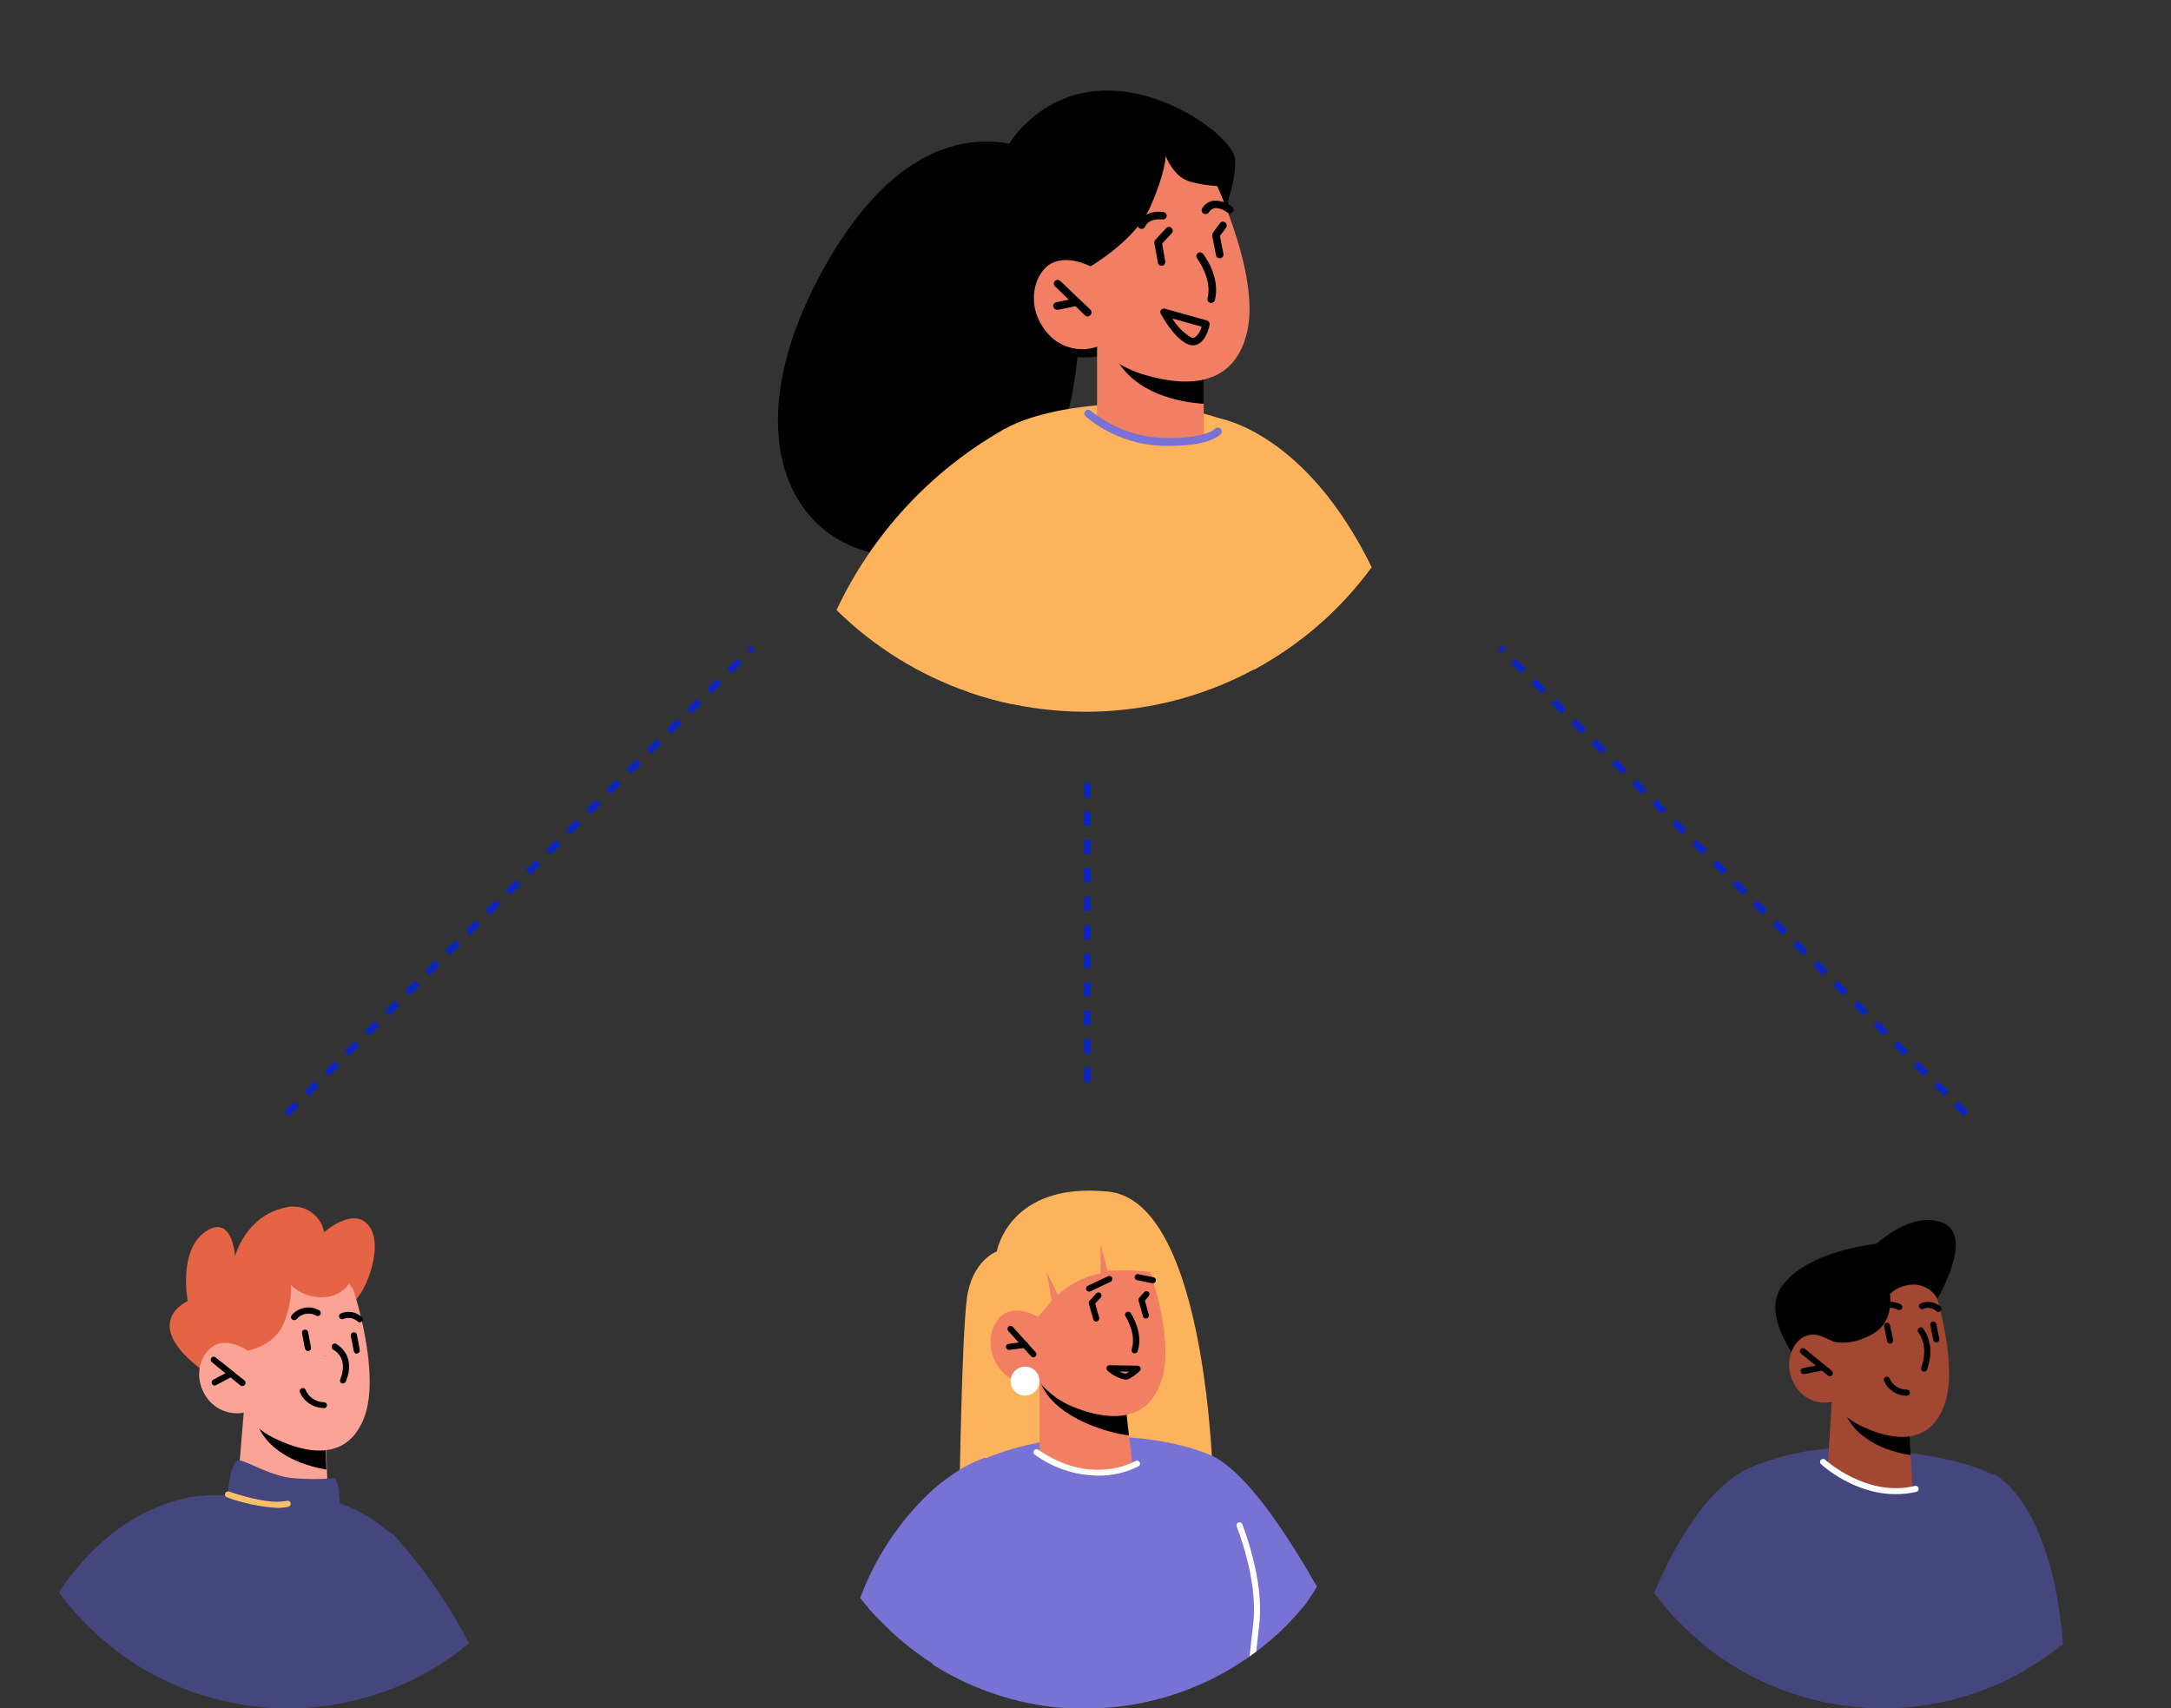 <svg width="305" height="240" viewBox="0 0 305 240" fill="none" xmlns="http://www.w3.org/2000/svg">
<rect x="0" y="0" width="305" height="240" fill="#333333" stroke="none"/>
<g clip-path="url(#clip0_1_27288)">
<path d="M149.975 23.681C149.975 23.681 131.818 8.966 115.816 37.548C99.814 66.13 115.816 84.106 136.129 76.319C156.442 68.533 151.144 32.025 151.144 32.025L149.975 23.681Z" fill="black"/>
<path d="M170.825 33.022C170.825 33.022 174.042 25.429 173.452 22.093C172.862 18.758 159.628 8.945 148.538 14.275C137.448 19.605 136.891 34.256 139.475 40.294C146.136 55.813 159.488 48.466 159.488 48.466C159.488 48.466 180.82 41.677 170.825 33.022Z" fill="black"/>
<path d="M187.094 86.079C181.183 91.769 173.959 95.913 166.063 98.145L165.344 98.338C157.766 100.338 149.825 100.536 142.157 98.917C140.131 98.499 138.135 97.947 136.183 97.265C136.912 80.223 138.049 63.245 139.829 61.304C140.204 60.915 140.63 60.58 141.095 60.307L141.277 60.21C146.232 57.336 159.681 55.03 170.889 58.634C173.761 59.521 176.464 60.88 178.89 62.656C183.223 65.884 185.893 75.322 187.094 86.079Z" fill="#FCB35B"/>
<path d="M169.098 50.686V51.019V56.735L169.162 61.208C169.162 61.208 169.602 62.28 164.379 62.162C157.386 62.066 154.126 59.009 154.126 59.009V48.713L156.271 49.003L169.098 50.686Z" fill="#F27E64"/>
<path d="M169.109 51.019V56.735C165.709 56.499 159.456 55.362 156.689 50.182C156.501 49.846 156.361 49.485 156.271 49.11L169.034 50.987L169.109 51.019Z" fill="black"/>
<path d="M169.859 23.616C169.859 23.616 177.131 38.095 175.222 46.557C173.313 55.019 165.677 54.065 161.054 52.735C158.437 52.036 156.058 50.643 154.169 48.702C152.893 49.148 151.509 49.181 150.213 48.796C148.918 48.411 147.776 47.627 146.951 46.557C143.905 42.761 145.406 38.138 147.777 36.969C150.147 35.8 153.139 37.398 153.139 37.398L150.651 33.215C150.651 33.215 158.963 10.822 169.859 23.616Z" fill="#F27E64"/>
<path d="M170.16 42.557H170.031C169.895 42.521 169.779 42.434 169.707 42.314C169.634 42.194 169.612 42.05 169.645 41.913C170.353 39.178 168.197 36.336 168.176 36.304C168.133 36.249 168.102 36.187 168.084 36.12C168.066 36.053 168.062 35.983 168.071 35.914C168.08 35.845 168.102 35.779 168.137 35.719C168.171 35.659 168.217 35.606 168.272 35.564C168.327 35.522 168.39 35.491 168.457 35.473C168.524 35.455 168.593 35.45 168.662 35.459C168.731 35.468 168.797 35.49 168.857 35.525C168.917 35.56 168.97 35.606 169.012 35.661C169.109 35.789 171.511 38.878 170.675 42.181C170.64 42.291 170.572 42.386 170.479 42.454C170.386 42.522 170.274 42.557 170.16 42.557Z" fill="black"/>
<path d="M152.807 44.466C152.671 44.463 152.541 44.409 152.442 44.316L148.216 40.23C148.166 40.182 148.126 40.124 148.098 40.061C148.07 39.998 148.055 39.929 148.054 39.86C148.052 39.791 148.065 39.722 148.09 39.658C148.115 39.593 148.152 39.534 148.2 39.484C148.248 39.434 148.305 39.394 148.369 39.366C148.432 39.338 148.5 39.323 148.57 39.322C148.639 39.32 148.708 39.332 148.772 39.358C148.837 39.383 148.896 39.42 148.946 39.468L153.193 43.511C153.29 43.61 153.345 43.743 153.345 43.881C153.345 44.02 153.29 44.153 153.193 44.251C153.148 44.314 153.091 44.365 153.024 44.402C152.957 44.439 152.883 44.461 152.807 44.466Z" fill="black"/>
<path d="M148.495 43.511C148.372 43.509 148.253 43.466 148.158 43.388C148.063 43.31 147.996 43.203 147.97 43.082C147.956 43.014 147.955 42.944 147.969 42.875C147.982 42.807 148.009 42.742 148.048 42.684C148.087 42.626 148.137 42.576 148.196 42.538C148.254 42.499 148.319 42.473 148.388 42.46L151.155 41.903C151.225 41.889 151.298 41.89 151.368 41.904C151.438 41.919 151.505 41.947 151.564 41.988C151.623 42.028 151.674 42.08 151.713 42.139C151.753 42.2 151.78 42.267 151.793 42.337C151.807 42.407 151.806 42.48 151.791 42.55C151.777 42.62 151.748 42.687 151.708 42.746C151.668 42.805 151.616 42.856 151.556 42.895C151.496 42.935 151.429 42.962 151.359 42.975L148.592 43.533L148.495 43.511Z" fill="black"/>
<path d="M167.618 48.52C167.351 48.52 167.088 48.461 166.846 48.348C164.915 47.501 163.178 44.273 163.103 44.133C163.043 44.049 163.011 43.947 163.011 43.844C163.011 43.74 163.043 43.639 163.103 43.554C163.167 43.472 163.254 43.41 163.354 43.378C163.453 43.346 163.56 43.343 163.66 43.372L169.548 45.024C169.677 45.059 169.787 45.142 169.857 45.255C169.926 45.369 169.95 45.504 169.924 45.635C169.924 45.849 169.473 47.78 168.315 48.338C168.1 48.452 167.861 48.515 167.618 48.52ZM164.711 44.755C165.345 45.822 166.224 46.723 167.275 47.383C167.368 47.435 167.473 47.462 167.58 47.462C167.687 47.462 167.792 47.435 167.886 47.383C168.355 47.006 168.681 46.48 168.808 45.892L164.711 44.755Z" fill="black"/>
<path d="M160.357 32.164C160.282 32.163 160.209 32.145 160.143 32.111C160.079 32.083 160.022 32.043 159.974 31.992C159.926 31.942 159.888 31.883 159.863 31.818C159.838 31.753 159.826 31.684 159.828 31.615C159.83 31.545 159.846 31.477 159.874 31.414C160.808 29.376 163.349 29.773 163.457 29.794C163.525 29.805 163.591 29.828 163.65 29.864C163.709 29.9 163.76 29.947 163.801 30.003C163.842 30.059 163.871 30.122 163.888 30.189C163.904 30.257 163.907 30.326 163.896 30.395C163.873 30.534 163.795 30.658 163.681 30.74C163.566 30.822 163.424 30.856 163.285 30.834C163.21 30.834 161.43 30.556 160.84 31.907C160.791 31.99 160.72 32.058 160.635 32.103C160.549 32.149 160.453 32.17 160.357 32.164Z" fill="black"/>
<path d="M169.345 30.073C169.246 30.075 169.15 30.049 169.066 29.998C168.948 29.923 168.863 29.804 168.831 29.668C168.799 29.532 168.822 29.389 168.894 29.269C169.062 28.988 169.289 28.746 169.56 28.561C169.83 28.376 170.137 28.252 170.46 28.196C171.413 28.133 172.355 28.432 173.098 29.033C173.208 29.121 173.278 29.249 173.293 29.389C173.308 29.528 173.267 29.669 173.179 29.778C173.091 29.887 172.962 29.957 172.823 29.973C172.683 29.988 172.543 29.947 172.433 29.858C171.93 29.444 171.294 29.224 170.642 29.236C170.463 29.275 170.293 29.353 170.147 29.464C170.001 29.575 169.88 29.717 169.795 29.88C169.742 29.947 169.673 30 169.594 30.034C169.516 30.067 169.43 30.081 169.345 30.073Z" fill="black"/>
<path d="M171.35 36.293C171.228 36.291 171.111 36.247 171.018 36.169C170.924 36.091 170.86 35.984 170.835 35.864L170.299 33.13C170.285 33.057 170.286 32.982 170.303 32.91C170.319 32.838 170.351 32.77 170.396 32.711L171.382 31.36C171.423 31.303 171.474 31.254 171.534 31.218C171.594 31.181 171.66 31.157 171.729 31.147C171.799 31.137 171.869 31.141 171.937 31.159C172.004 31.177 172.067 31.209 172.122 31.253C172.235 31.336 172.31 31.46 172.332 31.599C172.354 31.737 172.321 31.878 172.24 31.993L171.382 33.151L171.876 35.661C171.89 35.729 171.89 35.8 171.876 35.868C171.863 35.936 171.836 36.002 171.797 36.059C171.758 36.117 171.708 36.167 171.65 36.205C171.591 36.243 171.526 36.27 171.457 36.283L171.35 36.293Z" fill="black"/>
<path d="M163.178 37.334C163.054 37.333 162.934 37.288 162.84 37.208C162.746 37.127 162.683 37.016 162.663 36.894L162.18 34.148C162.166 34.069 162.17 33.986 162.193 33.908C162.215 33.83 162.255 33.758 162.309 33.698L163.778 32.111C163.822 32.048 163.879 31.995 163.944 31.956C164.01 31.917 164.083 31.892 164.159 31.884C164.236 31.875 164.313 31.883 164.385 31.907C164.458 31.931 164.525 31.97 164.581 32.022C164.638 32.073 164.682 32.137 164.712 32.207C164.742 32.278 164.757 32.353 164.755 32.43C164.753 32.507 164.735 32.582 164.701 32.651C164.668 32.719 164.62 32.78 164.561 32.829L163.263 34.224L163.703 36.712C163.728 36.851 163.697 36.995 163.617 37.111C163.536 37.228 163.413 37.308 163.274 37.334H163.178Z" fill="black"/>
<path d="M153.193 37.419C153.193 37.419 159.51 33.794 161.623 29.022C163.736 24.249 163.768 21.911 163.768 21.911C163.768 21.911 164.84 24.925 167.253 25.536C168.515 25.878 169.809 26.083 171.114 26.148L172.83 30.438L171.361 20.12C171.361 20.12 164.808 17.01 163.95 17.042C163.092 17.074 152.388 19.53 151.788 20.206C151.187 20.882 148.184 29.44 148.184 29.44L148.131 33.237L153.193 37.419Z" fill="black"/>
<path d="M142.124 98.917C140.099 98.499 138.103 97.947 136.151 97.265C129.158 94.85 122.794 90.903 117.521 85.714C122.552 75.014 130.777 66.138 141.063 60.307L141.245 60.21C141.245 60.21 139.969 87.484 142.124 98.917Z" fill="#FCB35B"/>
<path d="M192.704 79.687C191.028 81.994 189.151 84.147 187.095 86.122C183.826 89.269 180.142 91.954 176.144 94.101L170.857 58.709C171.672 58.762 183.512 60.929 192.704 79.687Z" fill="#FCB35B"/>
<path d="M164.39 62.645H163.424C159.437 62.53 155.603 61.08 152.539 58.526C152.481 58.48 152.435 58.422 152.401 58.357C152.367 58.292 152.347 58.221 152.341 58.147C152.336 58.074 152.346 58 152.371 57.931C152.395 57.862 152.434 57.798 152.484 57.744C152.534 57.691 152.595 57.648 152.662 57.618C152.729 57.589 152.802 57.574 152.876 57.574C152.949 57.574 153.022 57.589 153.089 57.618C153.157 57.647 153.218 57.69 153.268 57.743C156.161 60.074 159.733 61.403 163.446 61.529C169.398 61.701 170.707 60.232 170.728 60.221C170.82 60.128 170.942 60.071 171.072 60.062C171.202 60.052 171.331 60.09 171.435 60.169C171.539 60.248 171.611 60.363 171.637 60.49C171.662 60.618 171.641 60.751 171.575 60.864C171.425 61.09 170.106 62.645 164.39 62.645Z" fill="#7772D3"/>
</g>
<g clip-path="url(#clip1_1_27288)">
<path d="M65.892 230.897C64.446 232.099 62.912 233.192 61.302 234.166C60.599 234.595 59.886 235.024 59.157 235.393L58.531 235.71C50.956 239.531 42.363 240.847 33.992 239.468C32.486 239.227 30.997 238.898 29.53 238.481C24.758 237.128 20.279 234.897 16.326 231.9C15.39 231.188 14.489 230.433 13.614 229.644C12.145 228.319 10.776 226.885 9.522 225.354C9.093 224.831 8.664 224.29 8.278 223.741C10.937 219.665 15.425 214.466 22.134 211.729C24.064 210.959 26.081 210.431 28.14 210.159H28.518L29.101 210.099H29.196H29.693H30.423C30.963 210.099 31.512 210.013 32.036 209.996C46.931 209.421 54.858 215.332 55.322 215.684C55.359 215.709 55.392 215.741 55.416 215.779C55.562 215.942 55.922 216.328 56.446 216.937C60.134 221.201 63.305 225.887 65.892 230.897Z" fill="#46467F"/>
<path d="M34.79 189.764C34.79 189.764 38.162 188.906 39.741 186.993C41.319 185.079 41.585 180.223 41.585 180.223C41.585 180.223 47.694 183.398 49.307 183.046C50.92 182.694 54.061 175.495 51.941 172.39C49.822 169.284 45.532 173.127 45.532 173.127C45.421 172.521 45.184 171.944 44.836 171.435C44.488 170.926 44.037 170.496 43.512 170.172C42.987 169.848 42.4 169.639 41.788 169.557C41.177 169.475 40.555 169.522 39.964 169.695C34.455 170.905 33.031 176.499 33.031 176.499C33.031 176.499 32.662 170.433 28.835 173.067C25.009 175.701 26.373 182.797 26.373 182.797C26.373 182.797 23.31 184.127 23.919 187.018C24.528 189.91 28.672 192.681 28.672 192.681L34.79 189.764Z" fill="#E56445"/>
<path d="M34.241 198.473L33.486 207.628C33.486 207.628 34.962 210.39 40.461 211.283C44.563 211.943 46.09 211.163 46.09 211.163L45.927 206.478L45.755 201.913L35.888 198.97L34.241 198.473Z" fill="#FCA397"/>
<path d="M35.888 198.97C35.897 199.281 35.955 199.588 36.06 199.88C37.776 204.625 43.49 206.083 45.858 206.478L45.687 201.913L35.888 198.97Z" fill="black"/>
<path d="M49.65 181.235C49.65 181.235 53.614 193.093 51.1 199.331C48.586 205.568 42.649 203.947 39.174 202.359C37.21 201.535 35.505 200.195 34.241 198.481C33.193 198.675 32.11 198.542 31.14 198.1C30.17 197.658 29.36 196.928 28.818 196.01C26.879 192.767 28.629 189.421 30.637 188.812C32.645 188.202 34.79 189.764 34.79 189.764L33.34 186.289C33.34 186.289 42.632 170.219 49.65 181.235Z" fill="#FCA397"/>
<path d="M34.035 194.74C33.936 194.738 33.84 194.705 33.76 194.646L29.753 191.377C29.667 191.302 29.613 191.197 29.604 191.083C29.594 190.969 29.629 190.856 29.702 190.768C29.738 190.724 29.781 190.688 29.831 190.662C29.881 190.636 29.935 190.62 29.991 190.615C30.047 190.611 30.104 190.617 30.157 190.634C30.211 190.652 30.26 190.68 30.302 190.716L34.344 193.951C34.431 194.023 34.486 194.127 34.497 194.239C34.508 194.351 34.475 194.464 34.404 194.552C34.363 194.612 34.308 194.661 34.244 194.694C34.179 194.727 34.107 194.743 34.035 194.74Z" fill="black"/>
<path d="M41.328 185.474C41.242 185.479 41.157 185.458 41.084 185.413C41.011 185.368 40.954 185.302 40.919 185.224C40.885 185.145 40.875 185.058 40.891 184.974C40.907 184.89 40.949 184.813 41.01 184.753C41.479 184.214 42.121 183.855 42.826 183.739C43.531 183.623 44.255 183.757 44.871 184.118C44.92 184.147 44.963 184.186 44.996 184.232C45.03 184.278 45.054 184.33 45.067 184.385C45.079 184.44 45.081 184.498 45.071 184.554C45.061 184.61 45.04 184.663 45.009 184.71C44.947 184.806 44.85 184.873 44.739 184.897C44.628 184.921 44.512 184.9 44.417 184.839C43.964 184.589 43.438 184.506 42.931 184.603C42.423 184.7 41.965 184.972 41.637 185.371C41.551 185.444 41.44 185.481 41.328 185.474Z" fill="black"/>
<path d="M50.551 185.8C50.497 185.802 50.443 185.792 50.393 185.771C50.342 185.75 50.297 185.719 50.26 185.68C49.993 185.431 49.66 185.264 49.301 185.2C48.941 185.136 48.571 185.177 48.235 185.32C48.13 185.366 48.011 185.37 47.903 185.33C47.796 185.29 47.708 185.209 47.66 185.105C47.616 185.001 47.613 184.884 47.653 184.779C47.693 184.673 47.773 184.587 47.874 184.539C48.366 184.326 48.91 184.262 49.437 184.355C49.965 184.448 50.454 184.694 50.843 185.062C50.883 185.101 50.915 185.148 50.936 185.2C50.958 185.251 50.969 185.307 50.969 185.362C50.969 185.418 50.958 185.474 50.936 185.525C50.915 185.577 50.883 185.624 50.843 185.663C50.806 185.704 50.761 185.738 50.711 185.761C50.661 185.785 50.607 185.798 50.551 185.8Z" fill="black"/>
<path d="M48.192 194.372C48.138 194.384 48.082 194.384 48.029 194.372C47.976 194.351 47.929 194.32 47.889 194.28C47.848 194.241 47.816 194.194 47.795 194.142C47.773 194.09 47.762 194.034 47.763 193.978C47.763 193.921 47.775 193.866 47.797 193.814C49.024 190.794 46.939 189.687 46.828 189.644C46.727 189.592 46.65 189.504 46.613 189.396C46.576 189.289 46.582 189.172 46.63 189.069C46.648 189.011 46.678 188.958 46.718 188.912C46.758 188.867 46.807 188.83 46.862 188.805C46.917 188.78 46.977 188.767 47.038 188.766C47.098 188.766 47.158 188.779 47.214 188.803C47.214 188.803 50.139 190.287 48.595 194.071C48.568 194.157 48.514 194.233 48.442 194.287C48.37 194.341 48.282 194.37 48.192 194.372Z" fill="black"/>
<path d="M50.122 190.193C50.022 190.193 49.925 190.157 49.849 190.093C49.772 190.029 49.72 189.94 49.702 189.841L49.29 187.696C49.269 187.583 49.293 187.465 49.358 187.369C49.423 187.273 49.524 187.207 49.638 187.186C49.751 187.164 49.869 187.189 49.965 187.254C50.061 187.319 50.127 187.419 50.148 187.533L50.543 189.661C50.554 189.716 50.554 189.773 50.542 189.829C50.531 189.884 50.509 189.936 50.477 189.983C50.445 190.029 50.404 190.069 50.356 190.099C50.309 190.129 50.255 190.15 50.2 190.159L50.122 190.193Z" fill="black"/>
<path d="M43.258 189.816C43.159 189.814 43.063 189.778 42.986 189.714C42.91 189.65 42.858 189.561 42.838 189.464L42.426 187.319C42.404 187.205 42.429 187.087 42.494 186.992C42.559 186.896 42.66 186.83 42.774 186.808C42.887 186.787 43.005 186.811 43.101 186.876C43.197 186.941 43.263 187.042 43.284 187.156L43.687 189.309C43.7 189.364 43.701 189.421 43.691 189.476C43.68 189.531 43.659 189.584 43.628 189.63C43.596 189.677 43.556 189.717 43.508 189.747C43.461 189.777 43.408 189.798 43.353 189.807L43.258 189.816Z" fill="black"/>
<path d="M45.498 197.821C44.778 197.823 44.074 197.612 43.474 197.215C42.874 196.818 42.405 196.253 42.126 195.59C42.106 195.537 42.097 195.481 42.099 195.424C42.101 195.368 42.114 195.312 42.138 195.261C42.161 195.209 42.195 195.163 42.236 195.125C42.278 195.086 42.326 195.056 42.379 195.036C42.432 195.017 42.488 195.008 42.545 195.01C42.601 195.012 42.657 195.025 42.708 195.048C42.76 195.072 42.806 195.105 42.844 195.147C42.883 195.188 42.913 195.237 42.932 195.29C43.147 195.796 43.505 196.228 43.962 196.533C44.42 196.838 44.957 197.002 45.506 197.006C45.62 197.006 45.729 197.051 45.81 197.131C45.89 197.212 45.935 197.321 45.935 197.435C45.935 197.548 45.89 197.657 45.81 197.738C45.729 197.818 45.62 197.864 45.506 197.864L45.498 197.821Z" fill="black"/>
<path d="M34.79 189.764C34.79 189.764 38.411 189.138 39.741 186.178C40.542 184.415 40.933 182.493 40.882 180.558C41.541 181.188 42.331 181.664 43.196 181.952C44.061 182.24 44.979 182.332 45.884 182.222C49.05 181.888 49.916 178.636 49.916 178.636L47.017 175.204C47.017 175.204 35.082 177.718 34.79 177.349C34.498 176.98 30.148 184.719 30.148 184.719L34.79 189.764Z" fill="#E56445"/>
<path d="M58.531 235.71C50.956 239.531 42.363 240.847 33.992 239.468C32.486 239.228 30.997 238.898 29.53 238.481C24.758 237.128 20.279 234.897 16.326 231.9C17.999 221.716 19.758 213.282 21.139 212.347C21.458 212.133 21.79 211.941 22.134 211.772C24.039 210.929 26.067 210.398 28.14 210.202H28.518L29.101 210.142H29.642H30.371C31.349 210.09 31.976 210.142 31.976 210.142C31.974 210.122 31.974 210.102 31.976 210.082C32.019 209.515 32.405 205.088 33.606 205.182C34.807 205.277 37.982 207.422 41.259 207.688C43.152 207.845 45.055 207.845 46.948 207.688C47.608 207.688 47.746 211.197 47.746 211.197C50.532 212.215 53.087 213.778 55.262 215.796C55.299 215.82 55.331 215.853 55.356 215.89C55.502 216.053 55.862 216.439 56.386 217.048C56.78 217.543 57.125 218.074 57.415 218.636C58.368 220.223 58.625 227.31 58.531 235.71Z" fill="#46467F"/>
<path d="M38.977 211.858C36.552 211.71 34.162 211.21 31.881 210.373C31.774 210.333 31.688 210.253 31.64 210.149C31.593 210.045 31.588 209.927 31.628 209.82C31.668 209.713 31.749 209.626 31.852 209.579C31.956 209.531 32.075 209.527 32.181 209.567C32.233 209.567 37.527 211.514 40.324 210.862C40.379 210.85 40.436 210.848 40.492 210.858C40.548 210.867 40.601 210.888 40.649 210.918C40.697 210.948 40.739 210.988 40.771 211.034C40.804 211.081 40.827 211.133 40.839 211.188C40.862 211.299 40.842 211.414 40.783 211.509C40.724 211.605 40.63 211.675 40.521 211.703C40.013 211.809 39.496 211.861 38.977 211.858Z" fill="#FFBF69"/>
<path d="M30.157 194.663C30.077 194.663 30 194.642 29.931 194.601C29.863 194.56 29.808 194.502 29.771 194.432C29.719 194.331 29.709 194.215 29.743 194.107C29.776 194 29.851 193.91 29.951 193.857L32.25 192.621C32.3 192.594 32.355 192.578 32.412 192.572C32.468 192.567 32.525 192.573 32.58 192.589C32.634 192.606 32.684 192.633 32.728 192.67C32.772 192.706 32.807 192.751 32.834 192.801C32.886 192.903 32.896 193.021 32.862 193.13C32.828 193.239 32.754 193.33 32.654 193.385L30.354 194.612C30.294 194.645 30.226 194.663 30.157 194.663Z" fill="black"/>
<path d="M45.85 190.588C45.793 190.588 45.738 190.577 45.686 190.555C45.634 190.533 45.588 190.5 45.549 190.459" fill="black"/>
</g>
<g clip-path="url(#clip2_1_27288)">
<path d="M170.428 208.4C170.428 208.4 169.698 168.855 155.713 167.422C141.727 165.989 140.037 175.83 140.037 175.83C140.037 175.83 136.554 177.074 135.842 182.385C135.129 187.696 134.812 208.915 134.812 208.915L166.395 210.725L170.428 208.4Z" fill="#FCB35B"/>
<path d="M185.014 222.917C184.516 223.775 183.993 224.565 183.435 225.362C183.323 225.508 183.212 225.646 183.092 225.783C182.354 226.641 181.573 227.499 180.766 228.357C179.46 229.666 178.061 230.879 176.579 231.986C175.859 232.535 175.112 233.059 174.349 233.556L174.083 233.719C172.998 234.427 171.875 235.074 170.719 235.659L169.913 236.062C168.666 236.664 167.388 237.203 166.086 237.675C164.34 238.309 162.551 238.817 160.732 239.193C158.026 239.763 155.269 240.051 152.504 240.051C151.946 240.051 151.38 240.051 150.788 240.051C150.196 240.051 149.509 239.983 148.875 239.923H148.754C147.562 239.811 146.378 239.648 145.22 239.425C144.55 239.305 143.89 239.168 143.238 239.013C139.73 238.177 136.35 236.872 133.19 235.135L133.096 235.084C132.924 234.989 132.753 234.895 132.59 234.792C132.066 234.5 131.543 234.191 131.037 233.865C128.36 223.295 127.287 213.711 130.599 209.841C130.768 209.626 130.957 209.427 131.165 209.249C131.953 208.581 132.781 207.962 133.645 207.396L133.731 207.344C135.198 206.4 136.745 205.588 138.355 204.916H138.407C148.909 200.541 162.431 201.27 169.827 204.35C174.606 206.195 180.449 214.903 185.014 222.917Z" fill="#7772D3"/>
<path d="M146.043 194.234V203.947C146.043 203.947 147.759 206.735 153.482 207.199C157.712 207.542 159.051 205.371 159.051 205.371L158.055 196.868L147.759 194.612L146.043 194.234Z" fill="#F27E64"/>
<path d="M146.043 193.642C146.091 193.966 146.186 194.281 146.326 194.577C148.497 199.425 156.15 201.441 158.596 201.665L158.055 196.868L146.043 193.642Z" fill="black"/>
<path d="M176.931 228.057L176.485 232.038C176.176 232.278 175.859 232.501 175.541 232.724L176.082 227.962C176.751 221.956 173.774 214.552 173.74 214.475C173.696 214.369 173.697 214.25 173.741 214.145C173.785 214.039 173.87 213.956 173.975 213.913C174.081 213.869 174.2 213.87 174.305 213.914C174.411 213.958 174.494 214.043 174.537 214.148C174.623 214.466 177.592 221.853 176.931 228.057Z" fill="white"/>
<path d="M160.174 174.732C160.174 174.732 165.271 186.907 163.263 193.677C161.255 200.446 155.078 199.279 151.397 197.907C149.314 197.187 147.465 195.918 146.043 194.234C144.983 194.527 143.858 194.479 142.827 194.095C141.797 193.712 140.913 193.013 140.303 192.098C138.038 188.846 139.514 185.174 141.504 184.376C143.495 183.578 145.794 185.019 145.794 185.019L144.01 181.476C144.01 181.476 152.049 163.715 160.174 174.732Z" fill="#F27E64"/>
<path d="M159.385 190.133H159.256C159.202 190.116 159.151 190.087 159.108 190.05C159.065 190.013 159.029 189.967 159.003 189.916C158.978 189.865 158.963 189.809 158.959 189.752C158.955 189.695 158.963 189.638 158.982 189.584C159.711 187.405 158.124 184.968 158.124 184.951C158.092 184.904 158.07 184.851 158.059 184.796C158.048 184.741 158.047 184.684 158.058 184.629C158.069 184.573 158.091 184.52 158.122 184.473C158.153 184.426 158.193 184.386 158.24 184.354C158.286 184.323 158.339 184.301 158.394 184.29C158.449 184.278 158.506 184.278 158.562 184.289C158.617 184.3 158.67 184.321 158.717 184.352C158.764 184.383 158.804 184.423 158.836 184.47C158.913 184.582 160.689 187.267 159.823 189.858C159.789 189.946 159.729 190.019 159.65 190.069C159.571 190.118 159.478 190.141 159.385 190.133Z" fill="black"/>
<path d="M145.185 190.708C145.126 190.707 145.067 190.695 145.013 190.671C144.958 190.648 144.909 190.613 144.868 190.571L141.659 187.01C141.619 186.971 141.587 186.924 141.566 186.872C141.544 186.821 141.533 186.765 141.533 186.71C141.533 186.654 141.544 186.598 141.566 186.547C141.587 186.495 141.619 186.448 141.659 186.409C141.699 186.369 141.746 186.337 141.799 186.315C141.851 186.294 141.907 186.282 141.963 186.282C142.02 186.282 142.076 186.294 142.128 186.315C142.181 186.337 142.228 186.369 142.268 186.409L145.477 189.97C145.518 190.008 145.551 190.055 145.573 190.107C145.595 190.158 145.607 190.214 145.607 190.27C145.607 190.327 145.595 190.382 145.573 190.434C145.551 190.486 145.518 190.532 145.477 190.571C145.441 190.613 145.396 190.647 145.346 190.67C145.296 190.694 145.241 190.707 145.185 190.708Z" fill="black"/>
<path d="M141.753 189.661C141.65 189.66 141.55 189.623 141.471 189.555C141.393 189.488 141.34 189.394 141.324 189.292C141.317 189.236 141.321 189.178 141.336 189.124C141.351 189.069 141.377 189.018 141.412 188.973C141.448 188.928 141.491 188.891 141.541 188.863C141.591 188.836 141.645 188.818 141.702 188.812L143.975 188.511C144.089 188.497 144.204 188.528 144.295 188.598C144.386 188.668 144.445 188.771 144.46 188.885C144.475 188.998 144.444 189.113 144.374 189.204C144.304 189.295 144.201 189.355 144.087 189.369L141.753 189.661Z" fill="black"/>
<path d="M161.968 180.292H161.882L159.745 179.863C159.69 179.851 159.638 179.829 159.591 179.798C159.544 179.766 159.504 179.726 159.473 179.679C159.442 179.632 159.421 179.579 159.41 179.524C159.399 179.469 159.399 179.412 159.411 179.356C159.421 179.302 159.442 179.249 159.473 179.203C159.503 179.156 159.543 179.116 159.589 179.085C159.636 179.054 159.688 179.032 159.743 179.021C159.797 179.01 159.854 179.011 159.908 179.022L162.053 179.451C162.108 179.461 162.161 179.482 162.207 179.513C162.254 179.544 162.294 179.583 162.325 179.63C162.356 179.676 162.378 179.728 162.389 179.783C162.399 179.837 162.399 179.894 162.388 179.949C162.367 180.045 162.314 180.131 162.237 180.193C162.161 180.255 162.066 180.29 161.968 180.292Z" fill="black"/>
<path d="M153.001 181.476C152.92 181.474 152.841 181.45 152.773 181.406C152.705 181.362 152.65 181.3 152.615 181.227C152.591 181.176 152.577 181.121 152.574 181.065C152.571 181.009 152.58 180.953 152.599 180.9C152.618 180.848 152.648 180.799 152.686 180.758C152.724 180.717 152.77 180.684 152.821 180.661L155.687 179.296C155.788 179.257 155.9 179.257 156.001 179.297C156.102 179.336 156.184 179.413 156.231 179.511C156.278 179.609 156.286 179.721 156.253 179.824C156.221 179.928 156.15 180.015 156.056 180.069L153.19 181.433C153.131 181.459 153.067 181.474 153.001 181.476Z" fill="black"/>
<path d="M160.981 185.251C160.888 185.252 160.797 185.223 160.722 185.167C160.648 185.111 160.594 185.032 160.569 184.942L159.951 182.737C159.935 182.668 159.935 182.597 159.951 182.528C159.968 182.46 160 182.396 160.046 182.342L160.732 181.544C160.806 181.458 160.912 181.404 161.025 181.396C161.138 181.387 161.251 181.423 161.337 181.497C161.424 181.571 161.477 181.676 161.486 181.79C161.495 181.903 161.458 182.016 161.384 182.102L160.844 182.728L161.393 184.71C161.409 184.764 161.413 184.82 161.407 184.875C161.401 184.931 161.384 184.984 161.357 185.033C161.33 185.082 161.293 185.125 161.249 185.159C161.205 185.194 161.155 185.219 161.101 185.234C161.063 185.248 161.022 185.254 160.981 185.251Z" fill="black"/>
<path d="M153.997 185.689C153.903 185.687 153.813 185.655 153.739 185.598C153.665 185.54 153.611 185.461 153.585 185.371L152.976 183.175C152.954 183.105 152.952 183.031 152.969 182.96C152.985 182.889 153.02 182.824 153.07 182.771L154.023 181.707C154.101 181.631 154.205 181.587 154.314 181.585C154.424 181.583 154.53 181.622 154.611 181.696C154.692 181.769 154.742 181.871 154.751 181.98C154.759 182.089 154.726 182.197 154.657 182.282L153.86 183.14L154.417 185.114C154.444 185.224 154.428 185.34 154.372 185.439C154.317 185.538 154.225 185.612 154.117 185.646L153.997 185.689Z" fill="black"/>
<path d="M163.667 179.056C161.787 178.684 159.877 178.489 157.961 178.473L155.601 178.559L154.623 174.775V178.902C153.475 179.133 152.364 179.52 151.32 180.051C150.341 180.561 149.432 181.195 148.617 181.939L147.056 178.756L147.759 182.797L145.846 185.002L142.972 182.308L144.816 176.722C144.816 176.722 149.158 170.656 149.492 170.579C149.827 170.502 156.09 170.167 156.09 170.167C156.09 170.167 161.479 172.269 161.616 172.45C161.753 172.63 163.667 179.056 163.667 179.056Z" fill="#FCB35B"/>
<path d="M154.22 207.327C151.041 207.283 147.954 206.255 145.382 204.384C145.335 204.353 145.295 204.312 145.264 204.264C145.233 204.217 145.211 204.163 145.201 204.107C145.191 204.052 145.192 203.994 145.203 203.939C145.215 203.883 145.238 203.83 145.271 203.784C145.303 203.738 145.343 203.698 145.39 203.668C145.437 203.638 145.49 203.617 145.545 203.608C145.6 203.598 145.657 203.6 145.711 203.612C145.766 203.625 145.817 203.648 145.863 203.681C153.293 208.829 159.273 205.397 159.522 205.268C159.62 205.212 159.736 205.197 159.844 205.226C159.953 205.255 160.046 205.325 160.104 205.422C160.161 205.519 160.178 205.634 160.151 205.743C160.124 205.853 160.056 205.947 159.96 206.006C158.182 206.905 156.212 207.358 154.22 207.327Z" fill="white"/>
<path d="M148.789 239.828C147.596 239.717 146.412 239.554 145.254 239.331C144.585 239.211 143.924 239.073 143.272 238.919C139.764 238.082 136.385 236.778 133.225 235.041L133.13 234.989C132.959 234.895 132.787 234.801 132.624 234.698C132.101 234.406 131.577 234.097 131.071 233.771C130.565 233.445 130.144 233.17 129.69 232.853C128.875 232.295 128.077 231.695 127.304 231.06L127.03 230.845C125.943 229.936 124.899 228.975 123.898 227.962C123.615 227.679 123.34 227.387 123.04 227.104C122.405 226.426 121.796 225.714 121.23 224.994L120.861 224.539V224.487C122.938 218.889 126.269 213.841 130.599 209.73C131.558 208.847 132.576 208.03 133.645 207.284L133.731 207.233C135.151 206.21 136.708 205.393 138.355 204.805H138.407L148.789 239.828Z" fill="#7772D3"/>
<path d="M158.124 193.84C157.175 193.67 156.296 193.229 155.593 192.57C155.526 192.511 155.478 192.435 155.455 192.349C155.432 192.263 155.435 192.173 155.464 192.089C155.496 192.007 155.553 191.936 155.626 191.887C155.7 191.837 155.787 191.812 155.876 191.815L159.831 191.883C159.916 191.884 159.999 191.909 160.069 191.957C160.139 192.004 160.194 192.071 160.226 192.149C160.255 192.228 160.262 192.313 160.245 192.394C160.228 192.476 160.189 192.552 160.131 192.613C159.693 193.046 159.196 193.415 158.656 193.711C158.492 193.797 158.309 193.841 158.124 193.84ZM157.266 192.698C157.695 192.921 158.072 193.042 158.244 192.956L158.639 192.716L157.266 192.698Z" fill="black"/>
<path d="M146.043 194.045C146.043 194.448 145.924 194.841 145.7 195.176C145.476 195.511 145.158 195.771 144.786 195.925C144.414 196.079 144.005 196.118 143.61 196.039C143.215 195.96 142.853 195.765 142.569 195.48C142.285 195.195 142.092 194.832 142.014 194.437C141.937 194.042 141.978 193.633 142.134 193.261C142.289 192.89 142.551 192.573 142.886 192.351C143.222 192.128 143.616 192.01 144.018 192.012C144.285 192.012 144.549 192.065 144.795 192.167C145.041 192.269 145.265 192.419 145.453 192.608C145.641 192.797 145.79 193.021 145.892 193.268C145.993 193.515 146.044 193.779 146.043 194.045Z" fill="white"/>
</g>
<path d="M289.832 230.965C288.897 231.729 287.928 232.458 286.924 233.136C286.186 233.634 285.431 234.114 284.659 234.56C280.214 237.159 275.307 238.869 270.21 239.597C268.587 239.83 266.95 239.959 265.311 239.983C265.045 239.983 264.779 239.983 264.513 239.983C261.354 239.984 258.206 239.612 255.135 238.876C250.812 237.836 246.693 236.078 242.951 233.677C241.612 232.827 240.331 231.89 239.116 230.871C237.387 229.458 235.782 227.899 234.32 226.212C233.65 225.431 232.998 224.633 232.389 223.809C235.118 217.349 240.111 208.091 246.898 205.791C257.597 202.222 280.36 207.25 280.36 207.25C280.36 207.25 288.228 211.077 289.832 230.965Z" fill="#46467F"/>
<path d="M284.659 234.56C280.214 237.159 275.307 238.869 270.21 239.597C268.587 239.83 266.95 239.959 265.311 239.983C265.045 239.983 264.779 239.983 264.513 239.983C261.354 239.984 258.206 239.612 255.135 238.876C250.812 237.836 246.693 236.078 242.951 233.677C241.612 232.827 240.331 231.89 239.116 230.871C239.185 220.412 239.974 210.854 242.505 208.563C243.81 207.415 245.294 206.488 246.898 205.817C250.279 204.467 253.859 203.681 257.494 203.492C259.305 203.372 260.48 203.415 260.48 203.415C260.48 203.415 262.908 203.509 266.169 203.87C267.07 203.981 267.979 204.093 268.931 204.23C274.483 205.028 280.986 206.581 282.66 209.515C284.11 212.063 284.573 223.363 284.659 234.56Z" fill="#46467F"/>
<path d="M272.175 182.488C272.175 182.488 277.374 173.719 273.033 171.84C268.691 169.961 263.595 174.775 263.595 174.775C263.595 174.775 253.951 175.633 250.287 180.781C246.623 185.929 255.624 195.006 255.624 195.006L272.175 182.488Z" fill="black"/>
<path d="M257.34 196.963L256.791 205.843C256.791 205.843 258.232 208.503 263.406 209.275C267.258 209.824 268.674 209.035 268.674 209.035L268.408 204.505L268.151 200.086L258.893 197.443L257.34 196.963Z" fill="#A24732"/>
<path d="M258.918 197.409C258.938 197.704 259.008 197.994 259.124 198.267C260.84 202.823 266.211 204.11 268.434 204.453L268.176 200.034L258.918 197.409Z" fill="black"/>
<path d="M271.394 179.923C271.394 179.923 275.358 191.343 273.153 197.417C270.948 203.492 265.354 202.085 262.067 200.626C260.198 199.849 258.571 198.584 257.357 196.963C256.369 197.177 255.338 197.073 254.413 196.664C253.488 196.255 252.716 195.564 252.209 194.689C250.321 191.592 251.883 188.314 253.745 187.679C255.607 187.044 257.657 188.537 257.657 188.537L256.224 185.199C256.224 185.199 264.581 169.395 271.394 179.923Z" fill="#A24732"/>
<path d="M257.074 193.359C256.976 193.362 256.881 193.329 256.808 193.265L252.981 190.142C252.906 190.066 252.862 189.966 252.856 189.86C252.851 189.754 252.886 189.649 252.953 189.567C253.02 189.485 253.116 189.43 253.221 189.415C253.326 189.399 253.433 189.422 253.522 189.481L257.348 192.604C257.415 192.661 257.462 192.736 257.484 192.821C257.507 192.905 257.503 192.995 257.473 193.077C257.443 193.159 257.389 193.23 257.317 193.28C257.246 193.331 257.161 193.358 257.074 193.359Z" fill="black"/>
<path d="M253.427 193.059C253.371 193.064 253.314 193.058 253.26 193.041C253.206 193.024 253.156 192.997 253.113 192.96C253.069 192.924 253.033 192.88 253.007 192.83C252.981 192.78 252.965 192.725 252.96 192.668C252.955 192.612 252.961 192.555 252.978 192.501C252.994 192.447 253.022 192.397 253.058 192.354C253.094 192.31 253.139 192.274 253.189 192.248C253.239 192.222 253.294 192.206 253.35 192.201L256.027 191.686C256.14 191.666 256.256 191.69 256.35 191.754C256.445 191.819 256.51 191.917 256.533 192.029C256.553 192.141 256.529 192.256 256.464 192.349C256.4 192.442 256.301 192.506 256.19 192.527L253.513 193.05L253.427 193.059Z" fill="black"/>
<path d="M263.698 184.702C263.594 184.7 263.495 184.664 263.414 184.599C263.374 184.559 263.342 184.512 263.321 184.459C263.299 184.407 263.288 184.351 263.288 184.294C263.288 184.238 263.299 184.182 263.321 184.129C263.342 184.077 263.374 184.03 263.414 183.99C263.833 183.452 264.432 183.084 265.101 182.955C265.77 182.825 266.464 182.943 267.052 183.286C267.101 183.315 267.144 183.354 267.177 183.399C267.211 183.445 267.235 183.497 267.248 183.553C267.26 183.608 267.262 183.665 267.252 183.721C267.242 183.777 267.221 183.831 267.19 183.878C267.13 183.973 267.035 184.04 266.926 184.066C266.817 184.091 266.702 184.073 266.606 184.015C266.187 183.77 265.691 183.689 265.215 183.789C264.739 183.888 264.317 184.162 264.032 184.556C263.99 184.602 263.938 184.64 263.881 184.665C263.823 184.69 263.761 184.702 263.698 184.702Z" fill="black"/>
<path d="M272.329 184.333C272.221 184.334 272.117 184.294 272.037 184.221C271.791 183.994 271.484 183.843 271.153 183.788C270.822 183.733 270.482 183.776 270.175 183.912C270.075 183.954 269.963 183.956 269.862 183.919C269.76 183.881 269.677 183.807 269.628 183.71C269.579 183.613 269.568 183.502 269.598 183.398C269.628 183.294 269.697 183.205 269.789 183.149C270.252 182.934 270.769 182.862 271.273 182.941C271.777 183.021 272.246 183.248 272.621 183.595C272.661 183.635 272.693 183.682 272.715 183.735C272.736 183.787 272.748 183.843 272.748 183.9C272.748 183.956 272.736 184.012 272.715 184.065C272.693 184.117 272.661 184.164 272.621 184.204C272.543 184.282 272.439 184.328 272.329 184.333Z" fill="black"/>
<path d="M270.313 192.698H270.167C270.061 192.658 269.976 192.578 269.928 192.476C269.88 192.373 269.873 192.256 269.91 192.149C271.051 189.035 269.523 187.224 269.515 187.207C269.441 187.12 269.404 187.008 269.412 186.894C269.42 186.78 269.473 186.674 269.558 186.598C269.6 186.561 269.649 186.532 269.702 186.514C269.755 186.496 269.811 186.489 269.867 186.493C269.923 186.497 269.978 186.512 270.028 186.537C270.078 186.563 270.122 186.598 270.158 186.641C270.236 186.735 272.029 188.863 270.716 192.441C270.682 192.519 270.625 192.585 270.554 192.631C270.482 192.677 270.398 192.7 270.313 192.698Z" fill="black"/>
<path d="M272.029 188.606C271.93 188.604 271.835 188.569 271.759 188.507C271.683 188.445 271.63 188.359 271.608 188.263L271.179 186.186C271.168 186.131 271.168 186.074 271.178 186.019C271.189 185.963 271.211 185.911 271.242 185.864C271.273 185.817 271.313 185.776 271.36 185.745C271.406 185.713 271.459 185.691 271.514 185.68C271.625 185.659 271.74 185.683 271.834 185.745C271.929 185.808 271.995 185.904 272.02 186.015L272.449 188.082C272.472 188.195 272.45 188.312 272.387 188.408C272.325 188.505 272.227 188.572 272.115 188.597L272.029 188.606Z" fill="black"/>
<path d="M265.542 188.769C265.443 188.77 265.346 188.737 265.269 188.674C265.192 188.611 265.14 188.523 265.122 188.426L264.693 186.358C264.68 186.303 264.679 186.246 264.688 186.191C264.698 186.136 264.719 186.083 264.749 186.036C264.779 185.989 264.819 185.948 264.865 185.916C264.912 185.885 264.964 185.863 265.019 185.852C265.074 185.839 265.131 185.838 265.187 185.848C265.243 185.858 265.296 185.88 265.343 185.911C265.391 185.942 265.431 185.983 265.462 186.03C265.494 186.077 265.515 186.13 265.525 186.186L265.963 188.254C265.983 188.365 265.96 188.48 265.897 188.575C265.835 188.669 265.738 188.735 265.628 188.76L265.542 188.769Z" fill="black"/>
<path d="M272.175 182.488C271.876 181.92 271.438 181.438 270.9 181.088C270.362 180.738 269.743 180.532 269.103 180.489C268.443 180.452 267.783 180.551 267.163 180.78C266.543 181.008 265.977 181.362 265.499 181.819C265.499 181.819 266.246 185.611 263.114 187.413C259.982 189.215 257.674 188.511 257.674 188.511L255.538 187.602L254.131 184.307L260.875 177.881L269.326 174.063L273.264 178.104L272.175 182.488Z" fill="black"/>
<path d="M267.867 196.096C267.187 196.102 266.52 195.905 265.952 195.53C265.384 195.156 264.939 194.621 264.676 193.994C264.655 193.942 264.645 193.887 264.646 193.831C264.646 193.775 264.658 193.72 264.681 193.669C264.703 193.618 264.735 193.572 264.776 193.533C264.816 193.495 264.864 193.465 264.916 193.445C264.968 193.424 265.024 193.414 265.081 193.414C265.137 193.415 265.193 193.427 265.245 193.449C265.296 193.472 265.343 193.504 265.383 193.544C265.422 193.585 265.453 193.633 265.474 193.685C265.676 194.154 266.013 194.552 266.443 194.829C266.872 195.105 267.374 195.248 267.885 195.238C267.941 195.236 267.996 195.245 268.049 195.264C268.101 195.284 268.149 195.314 268.19 195.352C268.231 195.39 268.263 195.437 268.286 195.488C268.309 195.539 268.321 195.594 268.322 195.65C268.324 195.706 268.316 195.763 268.296 195.815C268.277 195.868 268.247 195.917 268.209 195.958C268.171 196 268.124 196.033 268.073 196.057C268.022 196.081 267.967 196.094 267.91 196.096H267.867Z" fill="black"/>
<path d="M266.272 209.927C260.454 209.927 256.036 205.903 255.821 205.706C255.781 205.666 255.749 205.618 255.727 205.566C255.706 205.514 255.694 205.458 255.694 205.401C255.694 205.344 255.706 205.288 255.727 205.236C255.749 205.184 255.781 205.136 255.821 205.097C255.901 205.018 256.009 204.974 256.122 204.974C256.234 204.974 256.342 205.018 256.422 205.097C256.482 205.157 262.282 210.416 269.026 208.769C269.136 208.743 269.252 208.762 269.349 208.821C269.445 208.881 269.514 208.976 269.541 209.086C269.555 209.141 269.557 209.198 269.549 209.254C269.54 209.309 269.521 209.363 269.491 209.411C269.462 209.459 269.423 209.501 269.377 209.533C269.33 209.566 269.278 209.589 269.223 209.601C268.256 209.83 267.265 209.94 266.272 209.927Z" fill="white"/>
<path d="M40.246 156.5L105.746 91" stroke="#0C25BA" stroke-dasharray="2 2"/>
<path d="M276.246 156.5L210.746 91" stroke="#0C25BA" stroke-dasharray="2 2"/>
<path d="M152.746 152L152.746 108" stroke="#0C25BA" stroke-dasharray="2 2"/>
<defs>
<clipPath id="clip0_1_27288">
<rect width="100" height="100" fill="white" transform="translate(102.496)"/>
</clipPath>
<clipPath id="clip1_1_27288">
<rect width="80" height="80" fill="white" transform="translate(0.496 160)"/>
</clipPath>
<clipPath id="clip2_1_27288">
<rect width="80.009" height="80" fill="white" transform="translate(112.495 160)"/>
</clipPath>
</defs>
</svg>
